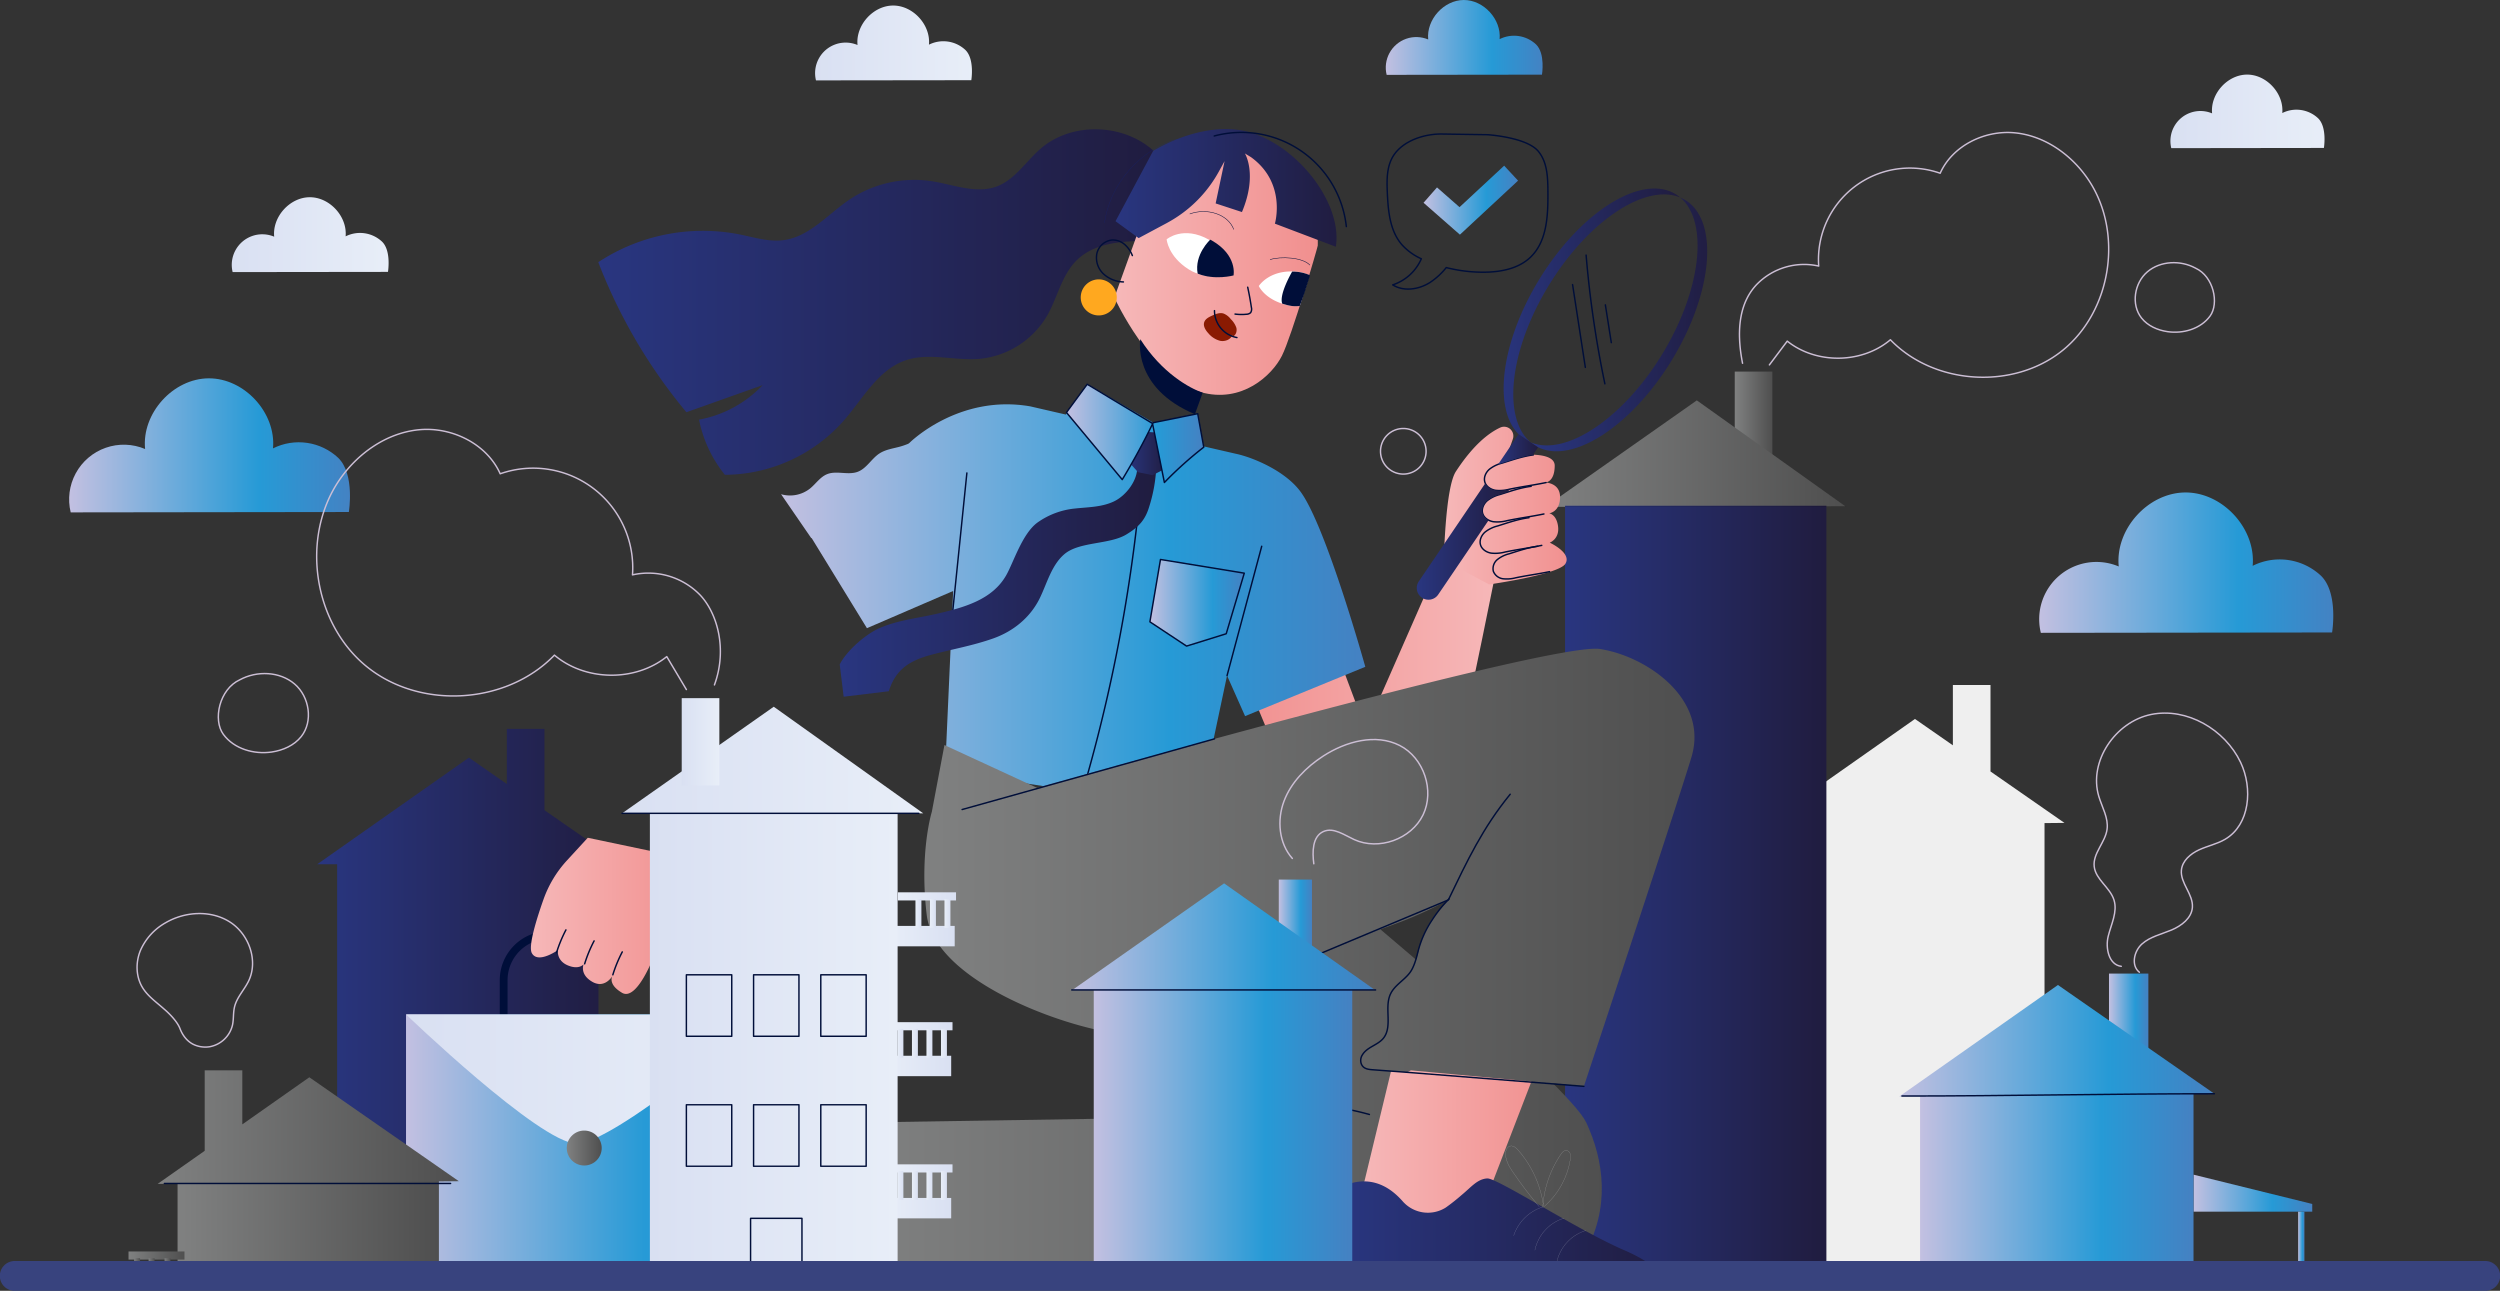 <?xml version="1.0" encoding="UTF-8" standalone="no"?>
<svg
   xmlns:dc="http://purl.org/dc/elements/1.1/"
   xmlns:cc="http://creativecommons.org/ns#"
   xmlns:rdf="http://www.w3.org/1999/02/22-rdf-syntax-ns#"
   xmlns:svg="http://www.w3.org/2000/svg"
   xmlns="http://www.w3.org/2000/svg"
   xmlns:xlink="http://www.w3.org/1999/xlink"
   xmlns:sodipodi="http://sodipodi.sourceforge.net/DTD/sodipodi-0.dtd"
   xmlns:inkscape="http://www.inkscape.org/namespaces/inkscape"
   width="1280.414"
   height="661.117"
   viewBox="0 0 1280.414 661.117"
   version="1.1"
   id="svg338"
   sodipodi:docname="2-zarzadzanie-wspolnotami.svg"
   inkscape:version="0.92.4 (5da689c313, 2019-01-14)">
  <rect x="0" y="0" width="1280.414" height="661.117" fill="#333333" stroke="none"/>
  <sodipodi:namedview
     pagecolor="#ffffff"
     bordercolor="#666666"
     borderopacity="1"
     objecttolerance="10"
     gridtolerance="10"
     guidetolerance="10"
     inkscape:pageopacity="0"
     inkscape:pageshadow="2"
     inkscape:window-width="1786"
     inkscape:window-height="802"
     id="namedview340"
     showgrid="false"
     inkscape:zoom="0.78640198"
     inkscape:cx="695.9083"
     inkscape:cy="212.72039"
     inkscape:window-x="0"
     inkscape:window-y="0"
     inkscape:window-maximized="0"
     inkscape:current-layer="svg338" />
  <defs
     id="defs44">
    <linearGradient
       id="a"
       y1="0.5"
       x2="1"
       y2="0.5"
       gradientUnits="objectBoundingBox">
      <stop
         offset="0"
         stop-color="#293680"
         id="stop2" />
      <stop
         offset="1"
         stop-color="#201c3f"
         id="stop4" />
    </linearGradient>
    <linearGradient
       id="b"
       y1="0.5"
       x2="1"
       y2="0.5"
       gradientUnits="objectBoundingBox">
      <stop
         offset="0"
         stop-color="#808181"
         id="stop7" />
      <stop
         offset="0.996"
         stop-color="#4f4f4f"
         id="stop9" />
    </linearGradient>
    <clipPath
       id="d">
      <rect
         width="133.846"
         height="400.626"
         transform="translate(3347.275 936.542)"
         fill="none"
         id="rect12" />
    </clipPath>
    <linearGradient
       id="f"
       x1="1"
       y1="0.5"
       x2="0"
       y2="0.5"
       gradientUnits="objectBoundingBox">
      <stop
         offset="0"
         stop-color="#f6b8b9"
         id="stop15" />
      <stop
         offset="1"
         stop-color="#f18f8e"
         id="stop17" />
    </linearGradient>
    <linearGradient
       id="g"
       x1="0"
       y1="0.5"
       x2="1"
       y2="0.5"
       xlink:href="#f" />
    <clipPath
       id="j">
      <path
         d="M2724.375,939.749s3.2-19.285-5.408-27.706a29.51,29.51,0,0,0-33.438-4.885c1.655-18.2-14.651-35.968-32.926-35.88s-34.408,18.014-32.578,36.2a28.008,28.008,0,0,0-38.112,32.459Z"
         fill="none"
         id="path21" />
    </clipPath>
    <linearGradient
       id="k"
       y1="0.5"
       x2="1"
       y2="0.5"
       gradientUnits="objectBoundingBox">
      <stop
         offset="0"
         stop-color="#c3c0e1"
         id="stop24" />
      <stop
         offset="0.665"
         stop-color="#269ad6"
         id="stop26" />
      <stop
         offset="1"
         stop-color="#4581c2"
         id="stop28" />
    </linearGradient>
    <clipPath
       id="l">
      <path
         d="M3335.455,715.749s1.788-10.77-3.02-15.472a16.478,16.478,0,0,0-18.673-2.728c.924-10.163-8.182-20.086-18.388-20.037s-19.215,10.059-18.193,20.214a15.64,15.64,0,0,0-21.283,18.127Z"
         fill="none"
         id="path31" />
    </clipPath>
    <linearGradient
       id="o"
       y1="0.5"
       x2="1"
       y2="0.5"
       gradientUnits="objectBoundingBox">
      <stop
         offset="0"
         stop-color="#d9e0f2"
         id="stop34" />
      <stop
         offset="1"
         stop-color="#e8eef8"
         id="stop36" />
    </linearGradient>
    <linearGradient
       id="ay"
       x1="0"
       y1="0.5"
       x2="1"
       y2="0.5"
       xlink:href="#k" />
    <linearGradient
       id="az"
       x1="0"
       y1="0.5"
       x2="1"
       y2="0.5"
       xlink:href="#k" />
    <linearGradient
       id="ba"
       x1="0"
       y1="0.5"
       x2="1"
       y2="0.5"
       xlink:href="#k" />
    <linearGradient
       id="bc"
       x1="0"
       y1="0.5"
       x2="1"
       y2="0.5"
       xlink:href="#k" />
    <linearGradient
       id="bj"
       x1="0"
       y1="0.5"
       x2="1"
       y2="0.5"
       xlink:href="#o" />
  </defs>
  <g
     transform="translate(-2545.706 -677.512)"
     id="g336">
    <path
       d="M2862.429,1118.787l-37.877-26.338V1050.8h-19.275v28.243l-19.415-13.5-77.694,54.606h10.208v177.73h133.846v-179Z"
       fill="url(#a)"
       id="path46" />
    <path
       d="M3603.048,1098.972l-37.878-26.338v-44.3H3545.9v30.9l-19.415-13.5-77.695,54.606h10.208v237.206H3592.84V1099.072Z"
       fill="#efefef"
       id="path48" />
    <rect
       width="19.275"
       height="44.701"
       transform="translate(3434.177 867.826)"
       fill="url(#b)"
       id="rect50" />
    <path
       d="M3351.32,937.174h-14.252l77.694-54.606,76.146,54.306Z"
       fill="url(#b)"
       id="path52" />
    <g
       clip-path="url(#d)"
       id="g56">
      <rect
         width="133.846"
         height="400.626"
         transform="translate(3347.275 936.542)"
         fill="url(#a)"
         id="rect54" />
    </g>
    <path
       d="M3337.284,936.874h154.045"
       fill="none"
       stroke="#000"
       stroke-miterlimit="10"
       stroke-width="0.05"
       id="path58" />
    <path
       d="M3438.173,863.544c-3.67-18.714-.731-31.9,7.234-40.295a33.917,33.917,0,0,1,31.778-9.463,46.829,46.829,0,0,1,62.21-47.544c6.3-14.085,22.733-22.146,38.1-20.712s29.19,11.222,37.8,24.029c18.04,26.845,11.976,67.064-13.177,87.4s-65.749,17.833-88.217-5.433c-14.58,12.31-37.93,12.619-52.831.7l-9.142,12.168"
       fill="none"
       stroke="#ccbfd5"
       stroke-linecap="round"
       stroke-linejoin="round"
       stroke-width="0.75"
       id="path60" />
    <path
       d="M3645.484,816.762c6.673-5.712,16.991-6.1,24.711-1.91,9.216,4.215,12.211,18.069,7.388,24.594s-13.745,9.109-21.772,7.926c-5.061-.746-10.089-2.951-13.274-6.953C3637.067,833.545,3638.811,822.475,3645.484,816.762Z"
       fill="none"
       stroke="#ccbfd5"
       stroke-linecap="round"
       stroke-linejoin="round"
       stroke-width="0.75"
       id="path62" />
    <path
       d="M3182.537,952.408s25.737,2.382,30.74,14.546,31.966,84.259,31.966,84.259l40.057-91.221,28.161,2.1s-15.741,79.06-20.75,98.014c-6.29,23.807-16.325,52.15-28.873,58.467s-34.6,1.39-44.21-12.931c-9.217-13.743-44.271-101.159-44.271-101.159Z"
       fill="url(#f)"
       id="path64" />
    <path
       d="M3285.181,965.344s.657-37.886,6.155-46.322c8.989-13.793,17.03-19.891,22.793-22.547a4.746,4.746,0,0,1,6.393,5.926l-3.129,8.94s24.695-4.185,24.586,4.731-5.138,8.553-5.138,8.553,7.908-.1,7.87,7.523-5.563,8.264-5.563,8.264,3.717.488,4.538,6.638c.867,6.5-4.258,8.392-4.258,8.392s11.469,5.248,8.009,10.818-39.054,10.575-39.054,10.575l-21.013-11.194Z"
       fill="url(#g)"
       id="path66" />
    <path
       d="M3338.971,823.65c20.208-33.072,49.539-52.38,67.294-44.99a18.878,18.878,0,0,0-2.353-1.7c-17.37-10.614-48.657,8.939-69.88,43.674s-24.347,71.495-6.977,82.109a18.9,18.9,0,0,0,2.587,1.317C3314.965,891.632,3318.763,856.723,3338.971,823.65Z"
       fill="url(#a)"
       id="path68" />
    <path
       d="M3408.852,779.977a18.954,18.954,0,0,0-2.587-1.317c14.677,12.427,10.879,47.337-9.329,80.409s-49.539,52.38-67.294,44.99a18.94,18.94,0,0,0,2.352,1.7c17.371,10.614,48.657-8.939,69.881-43.673S3426.222,790.591,3408.852,779.977Z"
       fill="url(#a)"
       id="path70" />
    <path
       d="M3331,910.5c-5.664.747-10.561,2.526-16.019,4.215a17.19,17.19,0,0,0-6.51,3.179c-1.818,1.619-2.981,4.2-2.277,6.528.7,2.311,3.052,3.809,5.431,4.212a19.671,19.671,0,0,0,7.176-.568c6.89-1.412,11.852-1.987,18.743-3.4"
       fill="none"
       stroke="#000e39"
       stroke-linecap="round"
       stroke-linejoin="round"
       stroke-width="0.75"
       id="path72" />
    <path
       d="M3329.893,926.585c-5.664.747-10.561,2.526-16.019,4.215a17.181,17.181,0,0,0-6.51,3.179c-1.818,1.619-2.981,4.2-2.277,6.528.7,2.311,3.051,3.809,5.431,4.212a19.671,19.671,0,0,0,7.176-.568c6.89-1.412,11.852-1.987,18.743-3.4"
       fill="none"
       stroke="#000e39"
       stroke-linecap="round"
       stroke-linejoin="round"
       stroke-width="0.75"
       id="path74" />
    <path
       d="M3328.787,942.668c-5.664.747-10.561,2.526-16.019,4.215a17.179,17.179,0,0,0-6.51,3.179c-1.819,1.619-2.981,4.2-2.277,6.528.7,2.311,3.051,3.809,5.431,4.212a19.67,19.67,0,0,0,7.176-.568c6.89-1.412,11.852-1.987,18.743-3.4"
       fill="none"
       stroke="#000e39"
       stroke-linecap="round"
       stroke-linejoin="round"
       stroke-width="0.75"
       id="path76" />
    <path
       d="M3333.309,957.292c-5.2.686-9.7,2.319-14.707,3.87a15.771,15.771,0,0,0-5.976,2.918,6.042,6.042,0,0,0-2.09,5.993,6.132,6.132,0,0,0,4.986,3.867,18.063,18.063,0,0,0,6.587-.522c6.326-1.3,10.881-1.823,17.207-3.12"
       fill="none"
       stroke="#000e39"
       stroke-linecap="round"
       stroke-linejoin="round"
       stroke-width="0.75"
       id="path78" />
    <path
       d="M3351.126,823.27l6.534,42.4"
       fill="none"
       stroke="#000e39"
       stroke-linecap="round"
       stroke-linejoin="round"
       stroke-width="0.75"
       id="path80" />
    <path
       d="M3358.054,808.173a546.055,546.055,0,0,0,9.616,65.915"
       fill="none"
       stroke="#000e39"
       stroke-linecap="round"
       stroke-linejoin="round"
       stroke-width="0.75"
       id="path82" />
    <path
       d="M3367.914,833.65q1.524,9.673,3.049,19.346"
       fill="none"
       stroke="#000e39"
       stroke-linecap="round"
       stroke-linejoin="round"
       stroke-width="0.75"
       id="path84" />
    <g
       clip-path="url(#j)"
       id="g88">
      <path
         d="M2724.375,939.749s3.2-19.285-5.408-27.706a29.51,29.51,0,0,0-33.438-4.885c1.655-18.2-14.651-35.968-32.926-35.88s-34.408,18.014-32.578,36.2a28.008,28.008,0,0,0-38.112,32.459Z"
         fill="url(#k)"
         id="path86" />
    </g>
    <g
       clip-path="url(#l)"
       id="g92">
      <path
         d="M3335.455,715.749s1.788-10.77-3.02-15.472a16.478,16.478,0,0,0-18.673-2.728c.924-10.163-8.182-20.086-18.388-20.037s-19.215,10.059-18.193,20.214a15.64,15.64,0,0,0-21.283,18.127Z"
         fill="url(#k)"
         id="path90" />
    </g>
    <path
       d="M3740.124,1001.437s3.353-20.2-5.663-29.013a30.9,30.9,0,0,0-35.014-5.114c1.733-19.057-15.342-37.664-34.477-37.571s-36.03,18.862-34.114,37.9a29.327,29.327,0,0,0-39.907,33.989Z"
       fill="url(#k)"
       id="path94" />
    <path
       d="M3740.124,1001.437s3.353-20.2-5.663-29.013a30.9,30.9,0,0,0-35.014-5.114c1.733-19.057-15.342-37.664-34.477-37.571s-36.03,18.862-34.114,37.9a29.327,29.327,0,0,0-39.907,33.989Z"
       fill="none"
       id="path96" />
    <path
       d="M3735.928,753.287s1.757-10.582-2.967-15.2a16.191,16.191,0,0,0-18.348-2.68c.908-9.987-8.039-19.737-18.067-19.688s-18.88,9.884-17.876,19.861a15.368,15.368,0,0,0-20.911,17.811Z"
       fill="url(#o)"
       id="path98" />
    <path
       d="M3237.42,1140.714s111.721,92.458,120.71,111.721,12.685,43.817-1.44,68.216l-40.872,16.516-332.319-.061,2.365-84.671,208.668-3.279-102.221-67.35Z"
       fill="url(#b)"
       id="path100" />
    <path
       d="M3188.782,1244.367a143.437,143.437,0,0,1,58.269,3.938"
       fill="none"
       stroke="#000e39"
       stroke-linecap="round"
       stroke-linejoin="round"
       stroke-width="0.75"
       id="path102" />
    <path
       d="M2846.749,1106.588s43.466-112.782,46.121-115.277c4.41-4.142,130.181-85.7,130.181-85.7l21.468,57.684-108.406,56.05-55.378,96.635Z"
       fill="url(#g)"
       id="path104" />
    <path
       d="M23.149,0H61.123A23.149,23.149,0,0,1,84.272,23.149V53.835a0,0,0,0,1,0,0H0a0,0,0,0,1,0,0V23.149A23.149,23.149,0,0,1,23.149,0Z"
       transform="translate(2803.661 1156.391)"
       fill="none"
       stroke="#000e39"
       stroke-miterlimit="10"
       stroke-width="4"
       id="path106" />
    <rect
       width="184.273"
       height="140.1"
       transform="translate(2753.66 1197.068)"
       fill="url(#k)"
       id="rect108" />
    <path
       d="M2753.66,1197.067s68.118,65.505,87.133,66.156,97.14-66.156,97.14-66.156Z"
       fill="url(#o)"
       id="path110" />
    <path
       d="M2880.437,1113.663s2.034,18,6.595,26.978c14.787,29.107,1.925,40.98,1.925,40.98l-8.29-14.571s-8.713,23.483-16.382,18.933-4.841-8.723-4.841-8.723-3.861,6.9-10.449,3.058-4.38-8.948-4.38-8.948-2.28,2.977-8.017.615c-6.064-2.5-5.142-7.881-5.142-7.881s-10.276,7.313-13.372,1.533c-1.889-3.525,2.376-17.3,5.991-27.507a58.018,58.018,0,0,1,11.968-19.888l10.706-11.654Z"
       fill="url(#g)"
       id="path112" />
    <path
       d="M2859.576,1176.777a69.545,69.545,0,0,1,4.835-11.72"
       fill="none"
       stroke="#000e39"
       stroke-linecap="round"
       stroke-linejoin="round"
       stroke-width="0.75"
       id="path114" />
    <path
       d="M2845.146,1171.139a69.465,69.465,0,0,1,4.836-11.72"
       fill="none"
       stroke="#000e39"
       stroke-linecap="round"
       stroke-linejoin="round"
       stroke-width="0.75"
       id="path116" />
    <path
       d="M2830.717,1165.5a69.5,69.5,0,0,1,4.835-11.721"
       fill="none"
       stroke="#000e39"
       stroke-linecap="round"
       stroke-linejoin="round"
       stroke-width="0.75"
       id="path118" />
    <path
       d="M2880.735,1168.1c1.478-8.322,3.877-20.123,3.877-20.123"
       fill="none"
       stroke="#000e39"
       stroke-linecap="round"
       stroke-linejoin="round"
       stroke-width="0.75"
       id="path120" />
    <path
       d="M2853.875,1265.5a8.944,8.944,0,1,1-8.945-8.945A8.944,8.944,0,0,1,2853.875,1265.5Z"
       fill="url(#b)"
       id="path122" />
    <path
       d="M3078.628,753.689c-7.512,6.524-13.1,15.841-22.426,19.316-10.586,3.946-22.144-.953-33.307-2.691a59.656,59.656,0,0,0-41.949,9.3c-11.139,7.469-20.528,19.076-33.818,20.878-7.568,1.027-15.113-1.4-22.6-2.913a97.341,97.341,0,0,0-72.4,14.211,272.763,272.763,0,0,0,45.129,76.847l39.058-13.882a59.9,59.9,0,0,1-32.582,17.687,65.073,65.073,0,0,0,13.25,28.259A81.914,81.914,0,0,0,2977.81,893c9.881-11.335,17.609-26.186,31.86-30.987,11.837-3.988,24.791.28,37.246-.672a45.132,45.132,0,0,0,35.064-22.113c5.361-9.327,7.446-20.744,15.078-28.325,9.427-9.365,24.194-9.982,37.482-10.018l5.129-42.924C3124.8,740.871,3095.731,738.835,3078.628,753.689Z"
       fill="url(#a)"
       id="path124" />
    <path
       d="M3161.646,878.713l-16.374,45.422-52.234-18.829,25.633-76.76Z"
       fill="url(#g)"
       id="path126" />
    <path
       d="M3220.618,803.3c-.111,1.1-13.293,46.33-18.355,56.433s-20.6,24.575-41.638,18.61c-25.359-7.191-44.182-48.41-44.182-48.41l24.916-69.12s22.2-20.114,51.688-9.2S3220.618,803.3,3220.618,803.3Z"
       fill="url(#g)"
       id="path128" />
    <path
       d="M3216.29,818.659c.052-.223-2.553-1.427-4.72-1.754-15.247-2.3-21.153,7.1-21.153,7.1s3.292,7.5,15.558,9.956a15.129,15.129,0,0,0,5.463.2Z"
       fill="#fff"
       id="path130" />
    <path
       d="M3155.033,787.109c8.645-3.229,19.558-.079,22.583,7.934"
       fill="none"
       stroke="#000e39"
       stroke-miterlimit="10"
       stroke-width="0.25"
       id="path132" />
    <path
       d="M3184.734,824.621q1.113,5.118,1.881,10.3a3.353,3.353,0,0,1-.39,2.722,3.169,3.169,0,0,1-2.147.819,25.691,25.691,0,0,1-5.807-.089"
       fill="none"
       stroke="#000e39"
       stroke-linecap="round"
       stroke-linejoin="round"
       stroke-width="0.75"
       id="path134" />
    <path
       d="M3211.194,834.834"
       fill="#fff"
       id="path136" />
    <path
       d="M3131.446,807.648c1.714-5.578-5.516-12.131-10.857-14.478s-12-.709-16.091,3.454a18.516,18.516,0,0,0-4.562,16.2,24.717,24.717,0,0,0,9.158,14.479,37.515,37.515,0,0,0,15.871,6.99Z"
       fill="url(#g)"
       id="path138" />
    <path
       d="M3129.726,851.223s-4.455,24.8,27.97,38.446l3.98-11.041C3155.085,876.428,3140.705,868.532,3129.726,851.223Z"
       fill="#000e39"
       id="path140" />
    <path
       d="M3196.157,810.483c5.432-1.764,16.795-1.214,20.442,2.822"
       fill="none"
       stroke="#000e39"
       stroke-miterlimit="10"
       stroke-width="0.25"
       id="path142" />
    <path
       d="M3205.966,833.988a15.105,15.105,0,0,0,5.463.2l2.12-5.881q.571-1.586,1.009-3.215l2.086-6.476c.052-.222-2.917-1.352-5.084-1.679a23.844,23.844,0,0,0-4.051-.337c-.1.212-6.861,11.708-5.081,16.436C3203.381,833.32,3204.875,833.769,3205.966,833.988Z"
       fill="#000e39"
       id="path144" />
    <path
       d="M3125.657,808.405a14.341,14.341,0,0,0-3.949-5.692,9.337,9.337,0,0,0-6.439-2.279,8.965,8.965,0,0,0-7.81,7.044,11.379,11.379,0,0,0,3.369,10.279,15.711,15.711,0,0,0,10.236,4.151"
       fill="none"
       stroke="#000e39"
       stroke-linecap="round"
       stroke-linejoin="round"
       stroke-width="0.75"
       id="path146" />
    <path
       d="M3143.219,800.087s8.474-7.323,21.883.3,11.246,17.975,11.246,17.975-12.351,3.142-21.869-2.908C3143.885,808.715,3143.219,800.087,3143.219,800.087Z"
       fill="#fff"
       id="path148" />
    <path
       d="M3166.235,800.608c-.231-.131-.449-.224-.678-.347-.148.133-8.24,7.635-6.455,17.4,8.782,3.54,18.379.921,18.379.921S3179.644,808.226,3166.235,800.608Z"
       fill="#000e39"
       id="path150" />
    <path
       d="M3177.2,849.807c1.591-.711,2.157-2.8,1.706-4.489a11.171,11.171,0,0,0-2.817-4.343,8.828,8.828,0,0,0-3.765-2.9c-2.023-.6-4.153.309-6.064,1.2-1.5.7-3.128,1.543-3.729,3.085-.793,2.032.568,4.245,2.052,5.844a11.708,11.708,0,0,0,6.052,3.868c2.39.466,5.2-.531,6.169-2.763"
       fill="#8a1a02"
       id="path152" />
    <path
       d="M3167.725,836.622a14.039,14.039,0,0,0,11.486,13.778"
       fill="none"
       stroke="#000e39"
       stroke-linecap="round"
       stroke-linejoin="round"
       stroke-width="0.75"
       id="path154" />
    <path
       d="M3229.865,803.886l-31.2-11.829s6.1-20.77-12.206-34.034L3183.3,756.1s6.62,10.662-1.513,30.011l-13.469-4.413,4.572-21.667-2.984,5.431a65.538,65.538,0,0,1-22.16,23.669h0q-2.331,1.489-4.772,2.795l-14.094,7.54-11.841-8.653L3136.3,754.8s27.126-17.283,51.576-8.879S3233.264,782.869,3229.865,803.886Z"
       fill="url(#a)"
       id="path156" />
    <path
       d="M3117.66,830.468a9.231,9.231,0,1,1-8.576-9.843A9.231,9.231,0,0,1,3117.66,830.468Z"
       fill="#ffa81f"
       id="path158" />
    <path
       d="M3167.6,747.156a54.042,54.042,0,0,1,67.652,46.4"
       fill="none"
       stroke="#000e39"
       stroke-linecap="round"
       stroke-linejoin="round"
       stroke-width="0.75"
       id="path160" />
    <path
       d="M3111.377,791.774c2.756-19.89,17.987-37.495,37.274-43.084"
       fill="none"
       stroke="#0023ac"
       stroke-miterlimit="10"
       stroke-width="0.05"
       id="path162" />
    <path
       d="M3211.937,929.533c-8.087-11.165-25.3-17.974-33.3-19.619l.01,0-16.477-3.8-3.039-16.736-22.769,4.6-33.83-19.664s-6.76,9.328-10.95,15.521l-18.163-4.189c-36.842-6.428-61.925,18.707-61.925,18.707-.193.143-.4.292-.593.436a38.925,38.925,0,0,1-4.1,1.429c-3.6,1-7.443,1.477-10.588,3.489-4.149,2.655-6.615,7.712-11.226,9.445-4.959,1.862-10.8-.769-15.7,1.227-3.536,1.439-5.735,4.932-8.7,7.332a16.491,16.491,0,0,1-14.844,2.92l15.492,22.539.146-.127,28.34,46.2,44.167-19.057L3030.3,1060l21.8,15.852,94.08,14.362,15.472-7.636,12.507-59.044,9.235,20.752,61.576-25.261S3225.085,947.687,3211.937,929.533Z"
       fill="url(#k)"
       id="path164" />
    <line
       y1="66.242"
       x2="17.755"
       transform="translate(3174.157 957.292)"
       fill="none"
       stroke="#000e39"
       stroke-linecap="round"
       stroke-linejoin="round"
       stroke-width="0.75"
       id="line166" />
    <path
       d="M3131.51,907.112a817.533,817.533,0,0,1-29.175,168.4"
       fill="none"
       stroke="#000e39"
       stroke-linecap="round"
       stroke-linejoin="round"
       stroke-width="0.75"
       id="path168" />
    <line
       y1="85.443"
       x2="8.743"
       transform="translate(3032.168 919.749)"
       fill="none"
       stroke="#000e39"
       stroke-linecap="round"
       stroke-linejoin="round"
       stroke-width="0.75"
       id="line170" />
    <path
       d="M3140.064,964.057l-5.417,31.931,18.771,12.431,20.316-6.317,9.246-31.034Z"
       stroke="#000e39"
       stroke-linecap="round"
       stroke-linejoin="round"
       stroke-width="0.75"
       fill="url(#k)"
       id="path172" />
    <path
       d="M3137.874,917.4l-9.749-.671c.254,6.9-5.786,14.762-12.05,17.665s-12.978,2.82-19.841,3.569a39.864,39.864,0,0,0-19.191,7.193c-7.863,5.761-12.286,20.564-16.057,27.1-7.123,12.356-21.212,16.411-36.333,19.8-9.835,2.2-19.025,3.114-28.3,7.068-7.234,3.085-17.015,11.671-20.576,18.668l2.024,16.554,23.123-2.806c3.481-11.135,10.568-15.647,21.521-18.6s21.143-4.638,31.845-8.405c10.5-3.7,19.289-10.912,24.1-20.957,3.67-7.665,5.974-16.717,12.44-22.232,7.643-6.519,23.085-4.873,31.687-10.061,6.141-3.7,9.616-7.171,11.7-14.034A77.934,77.934,0,0,0,3137.874,917.4Z"
       fill="url(#a)"
       id="path174" />
    <path
       d="M3139.145,899.121l-7.943-.546-8.77,12.625-.085,1.235,6.222,6.921,7.454,1.544,7.715-4Z"
       fill="url(#a)"
       id="path176" />
    <path
       d="M3136.311,894q-7.221,14.932-15.829,29.142-14.286-17.188-28.573-34.375l10.621-14.45,33.449,20.079q3.045,15.117,6.089,30.232a192.434,192.434,0,0,1,20.162-18.09l-3.1-17.157Z"
       stroke="#000e39"
       stroke-linecap="round"
       stroke-linejoin="round"
       stroke-width="0.75"
       fill="url(#k)"
       id="path178" />
    <path
       d="M3266.1,1193.171l75.155,9.137-47.437,123.174-51.854-32.339Z"
       fill="url(#g)"
       id="path180" />
    <path
       d="M3365.2,1009.907c-24.4-3.853-288.2,71.18-288.2,71.18l-47.585-21.993-6.446,34.145s-6.476,20.8-2.624,52.906,64.4,55.489,95.083,60.326c15.248,2.4,83.772-33.485,143.462-55.244a205.434,205.434,0,0,0,28.614-12.816l-.136.379c-6.26,6.029-11.36,12.917-13.943,21.207-1.654,5.31-2.258,11.151-5.577,15.614-2.958,3.978-7.824,6.466-9.952,10.944-3.383,7.117,1.283,16.856-3.806,22.873-2.189,2.589-5.651,3.687-8.306,5.8s-4.309,6.458-1.8,8.743c1.237,1.129,3.043,1.309,4.714,1.433l17.773,1.321,1.828-1.023,88.614,8.2s46.079-138.983,55.068-168.519S3389.6,1013.759,3365.2,1009.907Z"
       fill="url(#b)"
       id="path182" />
    <path
       d="M3356.906,1233.9l-90.442-7.179-17.773-1.321c-2.276-.169-4.8-.442-5.8-3.078a5.217,5.217,0,0,1,.541-4.487c2.5-4.144,7.722-4.935,10.658-8.407,5.089-6.017.423-15.756,3.806-22.873,2.128-4.478,6.994-6.966,9.952-10.944,1.914-2.575,3.077-6.52,4.035-10.416a51.938,51.938,0,0,1,7.352-16.582,65.947,65.947,0,0,1,8.637-10.73"
       fill="none"
       stroke="#000e39"
       stroke-linecap="round"
       stroke-linejoin="round"
       stroke-width="0.75"
       id="path184" />
    <path
       d="M3264,1292.653c-4.608-5.179-13.2-12.543-25.872-9.255l-5.641,53.769,166.6.376s2.3-9.46-21.454-19.7c-23.835-10.273-65.1-37.032-70.182-36.776s-8.3,4.514-13.078,8.431a101.6,101.6,0,0,1-8.221,6.5A17.178,17.178,0,0,1,3264,1292.653Z"
       fill="url(#a)"
       id="path186" />
    <path
       d="M3335.737,1295.7a23.148,23.148,0,0,0-14.777,14.67"
       fill="none"
       stroke="#fff"
       stroke-miterlimit="10"
       stroke-width="0.05"
       id="path188" />
    <path
       d="M3346.764,1301.416a21.852,21.852,0,0,0-14.938,16.4"
       fill="none"
       stroke="#fff"
       stroke-miterlimit="10"
       stroke-width="0.05"
       id="path190" />
    <path
       d="M3357.912,1307.737a21.853,21.853,0,0,0-14.938,16.4"
       fill="none"
       stroke="#fff"
       stroke-miterlimit="10"
       stroke-width="0.05"
       id="path192" />
    <path
       d="M3336.233,1295.275a54.418,54.418,0,0,0-12.886-28.6c-1.081-1.238-2.544-2.536-4.149-2.179-1.82.407-2.514,2.679-2.373,4.539.293,3.869,2.631,7.24,4.889,10.4a202.944,202.944,0,0,0,12.368,16.131"
       fill="none"
       stroke="#fff"
       stroke-miterlimit="10"
       stroke-width="0.05"
       id="path194" />
    <path
       d="M3336.137,1295.809a40.462,40.462,0,0,0,13.807-24.414,6.391,6.391,0,0,0-.012-2.834,2.44,2.44,0,0,0-1.982-1.816c-1.221-.092-2.166,1.009-2.854,2.021a54.385,54.385,0,0,0-9.242,27.121"
       fill="none"
       stroke="#fff"
       stroke-miterlimit="10"
       stroke-width="0.05"
       id="path196" />
    <path
       d="M3038.467,1092.128c44.931-12.522,129.285-36.21,129.285-36.21"
       fill="none"
       stroke="#000e39"
       stroke-linecap="round"
       stroke-linejoin="round"
       stroke-width="0.75"
       id="path198" />
    <path
       d="M3319.175,1084.293c-14.154,17.336-21.939,33.965-31.673,54.118l-160.559,67.239"
       fill="none"
       stroke="#000e39"
       stroke-linecap="round"
       stroke-linejoin="round"
       stroke-width="0.75"
       id="path200" />
    <path
       d="M3276.1,908.648a11.672,11.672,0,1,1-11.673-11.672A11.673,11.673,0,0,1,3276.1,908.648Z"
       fill="none"
       stroke="#ccbfd5"
       stroke-linecap="round"
       stroke-linejoin="round"
       stroke-width="0.75"
       id="path202" />
    <path
       d="M2744.414,816.765s1.788-10.77-3.02-15.473a16.481,16.481,0,0,0-18.674-2.727c.924-10.164-8.182-20.087-18.387-20.038s-19.215,10.06-18.193,20.214a15.641,15.641,0,0,0-21.283,18.127Z"
       fill="url(#o)"
       id="path204" />
    <path
       d="M3043.178,718.587s1.788-10.77-3.02-15.472a16.478,16.478,0,0,0-18.673-2.728c.924-10.164-8.182-20.087-18.388-20.037s-19.215,10.059-18.193,20.214a15.64,15.64,0,0,0-21.283,18.126Z"
       fill="url(#o)"
       id="path206" />
    <path
       d="M3338.5,776.151c-.043-7.407-.194-15.537-4.97-21.2-6.167-7.313-26.455-8.47-25.979-8.443l-22.9-.348c-9.193-.238-20.277,3.318-25.251,11.052-3.531,5.492-3.447,12.478-3.157,19,.414,9.3,1.274,19.305,7.278,26.421a29.906,29.906,0,0,0,10.141,7.416A24.143,24.143,0,0,1,3259,823.413c5.7,3.569,13.393,2.379,19.076-1.21a36.056,36.056,0,0,0,8.355-7.653,76.363,76.363,0,0,0,19.794,2.372c8.332-.109,17.153-1.844,23.217-7.559C3338.046,801.254,3338.567,787.977,3338.5,776.151Z"
       fill="none"
       stroke="#000e39"
       stroke-linecap="round"
       stroke-linejoin="round"
       stroke-width="0.75"
       id="path208" />
    <path
       d="M3293.426,797.7l-18.637-16.341,6.9-7.866,11.537,10.116,22.857-21.238,7.12,7.663Z"
       fill="url(#k)"
       id="path210" />
    <path
       d="M2663.458,1149.734c-9.736-6.2-22.946-5.45-32.911.372a30.142,30.142,0,0,0-12.952,14.283c-2.458,6.066-2.313,13.308,1.087,18.9,2.746,4.516,7.258,7.6,11.19,11.136,0,0,6.207,5.155,8.041,9.947,1.443,3.774,4.084,7.064,7.867,8.481a14.261,14.261,0,0,0,7.327.761,14.742,14.742,0,0,0,11.687-11.181c.646-3.026.3-6.2,1.027-9.211,1.186-4.938,5.038-8.754,7.242-13.328C2678.073,1169.5,2673.193,1155.931,2663.458,1149.734Z"
       fill="none"
       stroke="#ccbfd5"
       stroke-linecap="round"
       stroke-linejoin="round"
       stroke-width="0.75"
       id="path212" />
    <rect
       width="133.846"
       height="57.066"
       transform="translate(2636.65 1279.615)"
       fill="url(#b)"
       id="rect214" />
    <rect
       width="28.66"
       height="4.169"
       transform="translate(2611.529 1318.465)"
       fill="url(#b)"
       id="rect216" />
    <rect
       width="3.045"
       height="14.764"
       transform="translate(2614.395 1321.917)"
       fill="url(#b)"
       id="rect218" />
    <rect
       width="3.045"
       height="14.764"
       transform="translate(2621.829 1321.917)"
       fill="url(#b)"
       id="rect220" />
    <rect
       width="3.045"
       height="14.764"
       transform="translate(2630.001 1321.917)"
       fill="url(#b)"
       id="rect222" />
    <path
       d="M2704.136,1229.251l-34.32,24.121v-27.666h-19.275v41.213l-24.1,16.938h14.252l140.01-1.365Z"
       fill="url(#b)"
       id="path224" />
    <path
       d="M2629.888,1283.643h146.6"
       fill="none"
       stroke="#000e39"
       stroke-linecap="round"
       stroke-linejoin="round"
       stroke-width="0.75"
       id="path226" />
    <rect
       width="17"
       height="37.179"
       transform="translate(3200.651 1127.997)"
       fill="url(#k)"
       id="rect228" />
    <path
       d="M3238.29,1337.164l-132.405,0V1179.6l132.405,1.458Z"
       fill="url(#k)"
       id="path230" />
    <path
       d="M3109.208,1184.533h-14.253l77.695-54.606,77.239,54.606Z"
       fill="url(#k)"
       id="path232" />
    <path
       d="M3094.628,1184.533h155.61"
       fill="none"
       stroke="#000e39"
       stroke-linecap="round"
       stroke-linejoin="round"
       stroke-width="0.75"
       id="path234" />
    <path
       d="M3207.6,1117.183c-6.9-7.759-7.944-19.612-4.282-29.331s11.39-17.463,20.106-23.113c11.589-7.511,26.862-11.677,39.171-5.413,12.335,6.278,17.986,23.07,11.955,35.528s-22.707,18.443-35.283,12.661c-5.117-2.352-10.625-6.416-15.765-4.113-5.64,2.528-5.723,10.382-4.91,16.509"
       fill="none"
       stroke="#ccbfd5"
       stroke-linecap="round"
       stroke-linejoin="round"
       stroke-width="0.75"
       id="path236" />
    <path
       d="M3632.138,1172.426c-6.313-.743-8.207-9.259-6.674-15.428s4.856-12.469,2.957-18.537c-2-6.405-9.368-10.451-10.131-17.119-.775-6.764,5.646-12.315,6.582-19.059.8-5.8-2.532-11.259-4.221-16.868-5.383-17.88,8.483-38.24,26.779-41.97s37.811,7.672,45.843,24.528c6.337,13.3,4.751,31.962-7.961,39.4-4.143,2.424-8.968,3.394-13.331,5.4s-8.556,5.586-9.03,10.362c-.663,6.678,6.091,12.347,5.629,19.042-.383,5.553-5.585,9.512-10.72,11.662s-10.844,3.388-15.024,7.064-5.8,11.114-1.423,14.548"
       fill="none"
       stroke="#ccbfd5"
       stroke-linecap="round"
       stroke-linejoin="round"
       stroke-width="0.75"
       id="path238" />
    <rect
       width="20.169"
       height="46.775"
       transform="translate(3625.859 1176.145)"
       fill="url(#k)"
       id="rect240" />
    <path
       d="M3729.961,1298.1h-60.809v-18.971l60.809,15.01Z"
       fill="url(#k)"
       id="path242" />
    <rect
       width="3.214"
       height="39.446"
       transform="translate(3722.738 1298.097)"
       fill="url(#k)"
       id="rect244" />
    <rect
       width="63.803"
       height="3.214"
       transform="translate(3669.17 1323.452)"
       fill="url(#k)"
       id="rect246" />
    <rect
       width="1.505"
       height="12.484"
       transform="translate(3714.931 1325.059)"
       fill="url(#ay)"
       id="rect248" />
    <rect
       width="1.505"
       height="12.484"
       transform="translate(3708.077 1325.059)"
       fill="url(#az)"
       id="rect250" />
    <rect
       width="1.505"
       height="12.484"
       transform="translate(3701.222 1325.059)"
       fill="url(#ba)"
       id="rect252" />
    <rect
       width="1.505"
       height="12.484"
       transform="translate(3694.368 1325.059)"
       fill="url(#ay)"
       id="rect254" />
    <rect
       width="1.504"
       height="12.484"
       transform="translate(3687.514 1325.059)"
       fill="url(#bc)"
       id="rect256" />
    <rect
       width="1.505"
       height="12.484"
       transform="translate(3680.659 1325.059)"
       fill="url(#k)"
       id="rect258" />
    <rect
       width="1.505"
       height="12.484"
       transform="translate(3673.805 1325.059)"
       fill="url(#ba)"
       id="rect260" />
    <rect
       width="140.054"
       height="105.289"
       transform="translate(3529.098 1232.254)"
       fill="url(#k)"
       id="rect262" />
    <path
       d="M3533.33,1239.124h-14.914l81.3-57.139,80.12,55.711Z"
       fill="url(#k)"
       id="path264" />
    <path
       d="M3519.823,1238.862c53.609,0,106.4-1.166,160.011-1.166"
       fill="none"
       stroke="#000e39"
       stroke-linecap="round"
       stroke-linejoin="round"
       stroke-width="0.75"
       id="path266" />
    <rect
       width="33.986"
       height="10.457"
       transform="translate(3034.67 1162.186) rotate(180)"
       fill="url(#o)"
       id="rect268" />
    <rect
       width="29.8"
       height="4.169"
       transform="translate(3035.346 1138.693) rotate(180)"
       fill="url(#o)"
       id="rect270" />
    <rect
       width="3.045"
       height="14.764"
       transform="translate(3032.48 1152.74) rotate(180)"
       fill="url(#bj)"
       id="rect272" />
    <rect
       width="3.045"
       height="14.764"
       transform="translate(3025.046 1152.74) rotate(180)"
       fill="url(#o)"
       id="rect274" />
    <rect
       width="3.045"
       height="14.764"
       transform="translate(3017.618 1152.74) rotate(180)"
       fill="url(#o)"
       id="rect276" />
    <rect
       width="3.045"
       height="14.764"
       transform="translate(3010.19 1152.74) rotate(180)"
       fill="url(#bj)"
       id="rect278" />
    <rect
       width="33.986"
       height="10.457"
       transform="translate(3032.873 1301.515) rotate(180)"
       fill="url(#o)"
       id="rect280" />
    <rect
       width="29.8"
       height="4.169"
       transform="translate(3033.55 1278.022) rotate(180)"
       fill="url(#o)"
       id="rect282" />
    <rect
       width="3.045"
       height="14.764"
       transform="translate(3030.684 1292.069) rotate(180)"
       fill="url(#o)"
       id="rect284" />
    <rect
       width="3.045"
       height="14.764"
       transform="translate(3023.25 1292.069) rotate(180)"
       fill="url(#o)"
       id="rect286" />
    <rect
       width="3.045"
       height="14.764"
       transform="translate(3015.822 1292.069) rotate(180)"
       fill="url(#o)"
       id="rect288" />
    <rect
       width="3.045"
       height="14.764"
       transform="translate(3008.394 1292.069) rotate(180)"
       fill="url(#o)"
       id="rect290" />
    <rect
       width="33.986"
       height="10.457"
       transform="translate(3032.873 1228.691) rotate(180)"
       fill="url(#o)"
       id="rect292" />
    <rect
       width="29.8"
       height="4.169"
       transform="translate(3033.55 1205.198) rotate(180)"
       fill="url(#o)"
       id="rect294" />
    <rect
       width="3.045"
       height="14.764"
       transform="translate(3030.684 1219.245) rotate(180)"
       fill="url(#o)"
       id="rect296" />
    <rect
       width="3.045"
       height="14.764"
       transform="translate(3023.25 1219.245) rotate(180)"
       fill="url(#o)"
       id="rect298" />
    <rect
       width="3.045"
       height="14.764"
       transform="translate(3015.822 1219.245) rotate(180)"
       fill="url(#o)"
       id="rect300" />
    <rect
       width="3.045"
       height="14.764"
       transform="translate(3008.394 1219.245) rotate(180)"
       fill="url(#o)"
       id="rect302" />
    <rect
       width="126.884"
       height="249.766"
       transform="translate(2878.552 1087.401)"
       fill="url(#o)"
       id="rect304" />
    <path
       d="M2878.552,1094.076H2864.3l77.695-54.606,76.568,54.606Z"
       fill="url(#o)"
       id="path306" />
    <rect
       width="19.275"
       height="44.701"
       transform="translate(2894.858 1035.083)"
       fill="url(#o)"
       id="rect308" />
    <rect
       width="26.317"
       height="35.652"
       transform="translate(2930.124 1301.515)"
       fill="none"
       stroke="#000e39"
       stroke-linecap="round"
       stroke-linejoin="round"
       stroke-width="0.75"
       id="rect310" />
    <rect
       width="23.238"
       height="31.482"
       transform="translate(2897.243 1176.777)"
       fill="none"
       stroke="#000e39"
       stroke-linecap="round"
       stroke-linejoin="round"
       stroke-width="0.75"
       id="rect312" />
    <rect
       width="23.238"
       height="31.482"
       transform="translate(2931.663 1176.777)"
       fill="none"
       stroke="#000e39"
       stroke-linecap="round"
       stroke-linejoin="round"
       stroke-width="0.75"
       id="rect314" />
    <rect
       width="23.238"
       height="31.482"
       transform="translate(2966.083 1176.777)"
       fill="none"
       stroke="#000e39"
       stroke-linecap="round"
       stroke-linejoin="round"
       stroke-width="0.75"
       id="rect316" />
    <rect
       width="23.238"
       height="31.482"
       transform="translate(2897.243 1243.335)"
       fill="none"
       stroke="#000e39"
       stroke-linecap="round"
       stroke-linejoin="round"
       stroke-width="0.75"
       id="rect318" />
    <rect
       width="23.238"
       height="31.482"
       transform="translate(2931.663 1243.335)"
       fill="none"
       stroke="#000e39"
       stroke-linecap="round"
       stroke-linejoin="round"
       stroke-width="0.75"
       id="rect320" />
    <rect
       width="23.238"
       height="31.482"
       transform="translate(2966.083 1243.335)"
       fill="none"
       stroke="#000e39"
       stroke-linecap="round"
       stroke-linejoin="round"
       stroke-width="0.75"
       id="rect322" />
    <path
       d="M2864.3,1094.076h152.008"
       fill="none"
       stroke="#000e39"
       stroke-linecap="round"
       stroke-linejoin="round"
       stroke-width="0.75"
       id="path324" />
    <path
       d="M2911.618,1028.3c6.775-18.533,1.314-36.913-7.361-46.054a36.938,36.938,0,0,0-34.611-10.3,51,51,0,0,0-67.753-51.78c-6.861-15.341-24.758-24.121-41.491-22.558s-31.791,12.221-41.165,26.17c-19.648,29.237-13.044,73.039,14.351,95.184s71.608,19.423,96.078-5.916c15.879,13.407,41.31,13.743,57.539.76l10.038,16.859"
       fill="none"
       stroke="#ccbfd5"
       stroke-linecap="round"
       stroke-linejoin="round"
       stroke-width="0.75"
       id="path326" />
    <path
       d="M2696.619,1027.856c-7.589-6.5-19.323-6.938-28.1-2.172-10.481,4.794-13.888,20.55-8.4,27.97s15.633,10.359,24.761,9.014c5.756-.849,11.474-3.356,15.1-7.908C2706.191,1046.943,2704.208,1034.353,2696.619,1027.856Z"
       fill="none"
       stroke="#ccbfd5"
       stroke-linecap="round"
       stroke-linejoin="round"
       stroke-width="0.75"
       id="path328" />
    <path
       d="M3818.483,1338.629H2553.343a7.637,7.637,0,1,1,0-15.273h1265.14a7.637,7.637,0,1,1,0,15.273Z"
       fill="#38437e"
       id="path330" />
    <path
       d="M3314.98,914.717c5.386-1.667,10.229-3.417,15.8-4.181l2.644-3.9-9.951-6.746-10.511,15.5C3313.629,915.148,3314.3,914.926,3314.98,914.717Z"
       fill="url(#a)"
       id="path332" />
    <path
       d="M3318.8,928.068a19.671,19.671,0,0,1-7.176.568,6.921,6.921,0,0,1-5.189-3.616l-34.073,50.261a6.011,6.011,0,0,0,1.6,8.349h0a6.011,6.011,0,0,0,8.348-1.6l25.835-38.108a5.88,5.88,0,0,1-3.061-3.412c-.7-2.33.459-4.909,2.277-6.528a17.181,17.181,0,0,1,6.51-3.179c1.372-.425,2.708-.855,4.03-1.273l1-1.481Z"
       fill="url(#a)"
       id="path334" />
  </g>
</svg>
